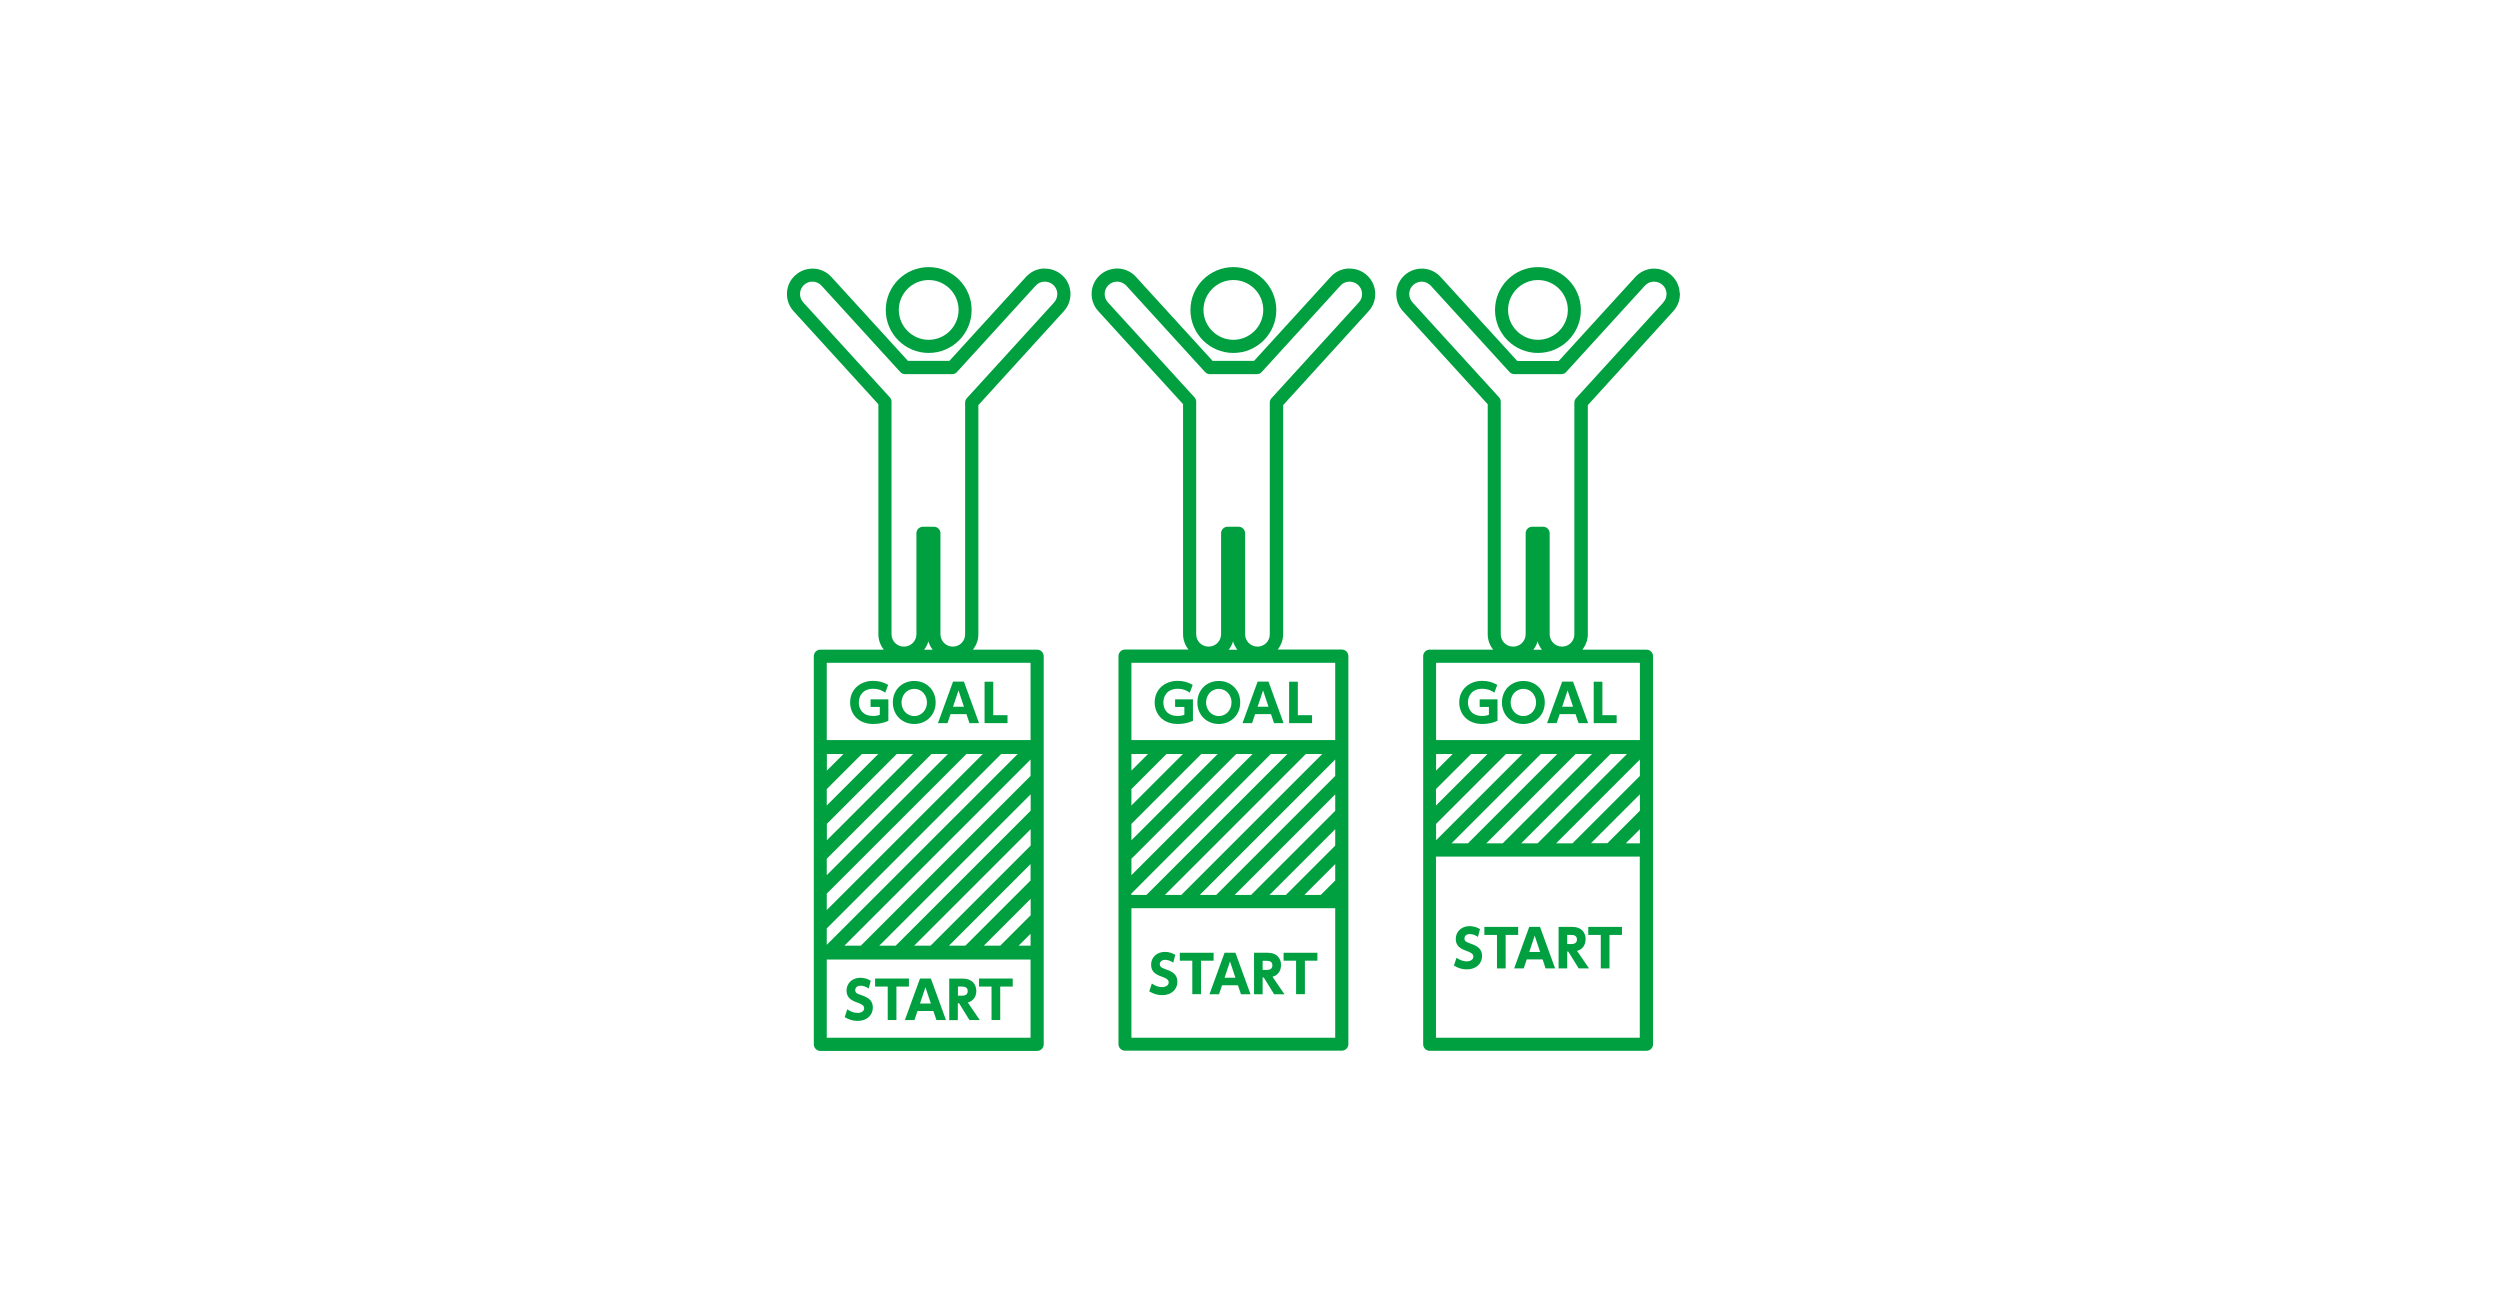 <?xml version="1.0" encoding="UTF-8"?> <svg xmlns="http://www.w3.org/2000/svg" width="230" height="121" viewBox="0 0 230 121" fill="none"><g clip-path="url(#clip0_4308_24051)"><path d="M85.44 32.472C87.62 32.472 89.39 30.702 89.39 28.522C89.39 26.343 87.62 24.573 85.44 24.573C83.26 24.573 81.49 26.343 81.49 28.522C81.49 30.702 83.26 32.472 85.44 32.472ZM85.44 25.763C86.96 25.763 88.19 27.002 88.19 28.512C88.19 30.022 86.95 31.262 85.44 31.262C83.93 31.262 82.69 30.022 82.69 28.512C82.69 27.002 83.93 25.763 85.44 25.763Z" fill="#00A040"></path><path d="M96.021 24.703C95.391 24.733 94.821 25.003 94.401 25.463L87.341 33.202H83.531L76.481 25.473C76.061 25.013 75.481 24.743 74.861 24.713C74.221 24.693 73.631 24.903 73.171 25.323C72.701 25.733 72.431 26.312 72.401 26.942C72.371 27.572 72.591 28.172 73.011 28.632L80.811 37.191V58.348C80.811 58.888 81.001 59.378 81.311 59.768H75.471C75.141 59.768 74.871 60.038 74.871 60.368V87.604C74.871 87.604 74.871 87.634 74.871 87.644C74.871 87.654 74.871 87.664 74.871 87.684V96.083C74.871 96.413 75.141 96.683 75.471 96.683H95.421C95.751 96.683 96.021 96.413 96.021 96.083V87.684C96.021 87.684 96.021 87.654 96.021 87.644C96.021 87.634 96.021 87.624 96.021 87.604V60.368C96.021 60.038 95.751 59.768 95.421 59.768H89.511C89.821 59.368 90.011 58.878 90.011 58.348V37.271L97.871 28.632C98.291 28.172 98.511 27.572 98.481 26.942C98.451 26.312 98.181 25.743 97.721 25.323C97.261 24.903 96.661 24.693 96.031 24.713L96.021 24.703ZM82.501 69.367H84.011L76.071 77.305V75.796L82.501 69.367ZM76.061 74.106V72.596L79.291 69.367H80.801L76.061 74.106ZM85.701 69.367H87.211L76.061 80.515V79.005L85.701 69.367ZM88.911 69.367H90.421L76.061 83.725V82.215L88.911 69.367ZM92.121 69.367H93.631L76.061 86.924V85.414L92.111 69.367H92.121ZM88.811 87.004H87.301L94.811 79.495V81.005L88.811 87.004ZM94.821 82.695V84.204L92.021 87.004H90.511L94.821 82.695ZM85.611 87.004H84.101L94.821 76.286V77.795L85.611 87.004ZM82.401 87.004H80.891L94.821 73.076V74.586L82.401 87.004ZM79.191 87.004H77.681L94.811 69.876V71.386L79.191 87.004ZM93.711 87.004L94.811 85.904V87.004H93.711ZM77.601 69.367L76.071 70.896V69.367H77.601ZM94.821 95.473H76.061V88.274H94.811V95.473H94.821ZM94.821 68.087H76.061V60.978H94.811V68.087H94.821ZM85.011 59.778C85.191 59.548 85.331 59.288 85.411 59.008C85.491 59.288 85.631 59.548 85.811 59.778H85.011ZM96.981 27.822L88.951 36.631C88.851 36.741 88.791 36.881 88.791 37.031V58.348C88.801 58.978 88.291 59.488 87.661 59.488C87.031 59.488 86.521 58.978 86.521 58.348V49.059C86.521 48.729 86.251 48.459 85.921 48.459H84.911C84.581 48.459 84.311 48.729 84.311 49.059V58.348C84.311 58.978 83.801 59.488 83.161 59.488C82.521 59.488 82.021 58.978 82.021 58.348V36.951C82.021 36.801 81.961 36.661 81.861 36.551L73.901 27.822C73.691 27.592 73.591 27.302 73.601 27.002C73.611 26.692 73.751 26.413 73.971 26.212C74.201 26.003 74.501 25.893 74.791 25.913C75.101 25.923 75.381 26.063 75.581 26.282L82.821 34.221C82.931 34.341 83.091 34.421 83.261 34.421H87.601C87.771 34.421 87.931 34.351 88.041 34.221L95.281 26.282C95.481 26.053 95.761 25.923 96.071 25.913C96.381 25.903 96.671 26.003 96.901 26.212C97.131 26.422 97.261 26.703 97.271 27.002C97.281 27.312 97.181 27.602 96.971 27.822H96.981Z" fill="#00A040"></path><path d="M78.881 93.184C78.591 93.184 78.271 93.084 77.951 92.854L77.711 93.574C78.081 93.804 78.471 93.924 78.901 93.924C79.761 93.924 80.301 93.384 80.301 92.704C80.301 91.984 79.821 91.744 79.161 91.524C78.851 91.424 78.681 91.334 78.681 91.084C78.681 90.864 78.871 90.684 79.171 90.684C79.401 90.684 79.661 90.764 79.921 90.944L80.111 90.224C79.841 90.074 79.551 89.954 79.151 89.954C78.391 89.954 77.881 90.474 77.881 91.134C77.881 91.794 78.331 92.044 78.871 92.234C79.321 92.394 79.501 92.524 79.501 92.764C79.501 93.044 79.211 93.194 78.881 93.194V93.184Z" fill="#00A040"></path><path d="M81.67 93.844H82.47V90.764H83.62V90.024H80.51V90.764H81.67V93.844Z" fill="#00A040"></path><path d="M84.13 93.844L84.41 93.014H85.87L86.15 93.844H87.03L85.64 90.024H84.64L83.25 93.844H84.13ZM85.14 90.824L85.64 92.324H84.64L85.14 90.824Z" fill="#00A040"></path><path d="M88.13 92.294H88.23L89.19 93.844H90.14L89.04 92.234C89.59 92.084 89.82 91.634 89.82 91.184C89.82 90.554 89.43 90.034 88.6 90.034H87.33V93.854H88.12V92.304L88.13 92.294ZM88.13 90.764H88.44C88.65 90.764 89.03 90.764 89.03 91.184C89.03 91.604 88.63 91.604 88.43 91.604H88.13V90.764Z" fill="#00A040"></path><path d="M91.22 93.844H92.02V90.764H93.17V90.024H90.07V90.764H91.22V93.844Z" fill="#00A040"></path><path d="M113.47 32.472C115.65 32.472 117.42 30.702 117.42 28.522C117.42 26.343 115.65 24.573 113.47 24.573C111.29 24.573 109.52 26.343 109.52 28.522C109.52 30.702 111.29 32.472 113.47 32.472ZM113.47 25.763C114.99 25.763 116.22 27.002 116.22 28.512C116.22 30.022 114.98 31.262 113.47 31.262C111.96 31.262 110.72 30.022 110.72 28.512C110.72 27.002 111.96 25.763 113.47 25.763Z" fill="#00A040"></path><path d="M124.05 24.703C123.43 24.733 122.85 25.003 122.43 25.463L115.37 33.202H111.56L104.5 25.463C104.08 25.003 103.5 24.733 102.88 24.703C102.26 24.683 101.65 24.893 101.19 25.313C100.73 25.733 100.46 26.312 100.43 26.932C100.4 27.552 100.62 28.162 101.04 28.622L108.84 37.181V58.338C108.84 58.878 109.03 59.368 109.34 59.758H103.5C103.17 59.758 102.9 60.028 102.9 60.358V96.063C102.9 96.393 103.17 96.663 103.5 96.663H123.45C123.78 96.663 124.05 96.393 124.05 96.063V60.358C124.05 60.028 123.78 59.758 123.45 59.758H117.55C117.86 59.358 118.05 58.868 118.05 58.338V37.271L125.91 28.632C126.33 28.172 126.55 27.572 126.52 26.942C126.49 26.312 126.22 25.743 125.76 25.323C125.3 24.903 124.69 24.683 124.07 24.713L124.05 24.703ZM110.52 69.367H112.03L104.09 77.305V75.796L110.52 69.367ZM104.09 74.106V72.596L107.32 69.367H108.83L104.09 74.106ZM113.73 69.367H115.24L104.09 80.515V79.005L113.73 69.367ZM116.93 69.367H118.44L105.47 82.335H104.08V82.215L116.92 69.367H116.93ZM121.51 82.335H120L122.84 79.495V81.005L121.51 82.335ZM118.3 82.335H116.79L122.84 76.286V77.795L118.3 82.335ZM115.1 82.335H113.59L122.84 73.086V74.596L115.1 82.335ZM111.89 82.335H110.38L122.84 69.876V71.386L111.89 82.335ZM108.68 82.335H107.17L120.14 69.367H121.65L108.68 82.335ZM105.62 69.367L104.09 70.896V69.367H105.62ZM104.09 95.473V83.555H122.84V95.473H104.09ZM122.84 68.087H104.09V60.978H122.84V68.087ZM113.04 59.778C113.22 59.548 113.36 59.288 113.44 59.008C113.52 59.288 113.66 59.548 113.84 59.778H113.04ZM125.01 27.822L116.98 36.631C116.88 36.741 116.82 36.881 116.82 37.031V58.348C116.83 58.978 116.32 59.488 115.69 59.488C115.06 59.488 114.55 58.978 114.55 58.348V49.059C114.55 48.729 114.28 48.459 113.95 48.459H112.94C112.61 48.459 112.34 48.729 112.34 49.059V58.348C112.34 58.978 111.83 59.488 111.19 59.488C110.55 59.488 110.05 58.978 110.05 58.348V36.951C110.05 36.801 109.99 36.661 109.89 36.551L101.93 27.822C101.72 27.592 101.62 27.302 101.63 27.002C101.64 26.692 101.78 26.413 102 26.212C102.23 26.003 102.52 25.893 102.83 25.913C103.13 25.923 103.41 26.062 103.62 26.282L110.86 34.221C110.97 34.341 111.13 34.421 111.3 34.421H115.64C115.81 34.421 115.97 34.351 116.08 34.221L123.32 26.282C123.52 26.052 123.8 25.923 124.11 25.913C124.42 25.903 124.71 26.003 124.94 26.212C125.17 26.422 125.3 26.702 125.31 27.002C125.32 27.312 125.22 27.602 125.01 27.822Z" fill="#00A040"></path><path d="M141.491 32.472C143.671 32.472 145.441 30.702 145.441 28.522C145.441 26.343 143.671 24.573 141.491 24.573C139.311 24.573 137.541 26.343 137.541 28.522C137.541 30.702 139.311 32.472 141.491 32.472ZM141.491 25.763C143.011 25.763 144.241 27.002 144.241 28.512C144.241 30.022 143.001 31.262 141.491 31.262C139.981 31.262 138.741 30.022 138.741 28.512C138.741 27.002 139.981 25.763 141.491 25.763Z" fill="#00A040"></path><path d="M154.53 26.942C154.5 26.312 154.23 25.743 153.77 25.323C153.31 24.903 152.71 24.693 152.08 24.713C151.46 24.743 150.88 25.013 150.46 25.473L143.4 33.212H139.59L132.53 25.473C132.11 25.013 131.53 24.743 130.91 24.713C130.27 24.693 129.68 24.903 129.22 25.323C128.76 25.743 128.48 26.323 128.46 26.942C128.43 27.572 128.65 28.172 129.07 28.632L136.87 37.191V58.348C136.87 58.888 137.06 59.378 137.37 59.768H131.53C131.2 59.768 130.93 60.038 130.93 60.368V96.073C130.93 96.403 131.2 96.673 131.53 96.673H151.48C151.81 96.673 152.08 96.403 152.08 96.073V60.368C152.08 60.038 151.81 59.768 151.48 59.768H145.58C145.89 59.368 146.08 58.878 146.08 58.348V37.271L153.94 28.632C154.36 28.172 154.58 27.572 154.55 26.942H154.53ZM138.55 69.367H140.06L132.12 77.305V75.796L138.55 69.367ZM132.11 74.106V72.596L135.34 69.367H136.85L132.11 74.106ZM144.67 77.585H143.16L150.87 69.876V71.386L144.67 77.585ZM150.87 73.076V74.586L147.88 77.575H146.37L150.87 73.076ZM141.46 77.585H139.95L148.17 69.367H149.68L141.46 77.585ZM138.25 77.585H136.74L144.96 69.367H146.47L138.25 77.585ZM135.05 77.585H133.54L141.76 69.367H143.27L135.05 77.585ZM149.57 77.585L150.87 76.286V77.585H149.57ZM133.65 69.367L132.12 70.896V69.367H133.65ZM132.11 95.473V78.805H150.86V95.473H132.11ZM150.87 68.087H132.12V60.978H150.87V68.087ZM141.06 59.778C141.24 59.548 141.38 59.288 141.46 59.008C141.54 59.288 141.68 59.548 141.86 59.778H141.06ZM153.03 27.822L145 36.631C144.9 36.741 144.84 36.881 144.84 37.031V58.348C144.85 58.978 144.34 59.488 143.71 59.488C143.08 59.488 142.57 58.978 142.57 58.348V49.059C142.57 48.729 142.3 48.459 141.97 48.459H140.96C140.63 48.459 140.36 48.729 140.36 49.059V58.348C140.36 58.978 139.85 59.488 139.21 59.488C138.57 59.488 138.07 58.978 138.07 58.348V36.951C138.07 36.801 138.01 36.661 137.91 36.551L129.95 27.822C129.74 27.592 129.64 27.302 129.65 27.002C129.66 26.692 129.8 26.413 130.02 26.212C130.25 26.003 130.56 25.903 130.84 25.913C131.14 25.923 131.42 26.062 131.63 26.282L138.87 34.221C138.98 34.341 139.14 34.421 139.31 34.421H143.65C143.82 34.421 143.98 34.351 144.09 34.221L151.33 26.282C151.54 26.052 151.82 25.923 152.12 25.913C152.43 25.903 152.72 26.003 152.95 26.212C153.18 26.413 153.31 26.703 153.32 27.002C153.33 27.312 153.23 27.602 153.02 27.822H153.03Z" fill="#00A040"></path><path d="M135.21 86.774C134.9 86.674 134.73 86.584 134.73 86.334C134.73 86.114 134.92 85.934 135.22 85.934C135.45 85.934 135.71 86.014 135.97 86.194L136.16 85.474C135.89 85.324 135.6 85.204 135.2 85.204C134.44 85.204 133.93 85.724 133.93 86.384C133.93 87.044 134.38 87.294 134.92 87.484C135.37 87.644 135.55 87.774 135.55 88.014C135.55 88.294 135.26 88.444 134.93 88.444C134.64 88.444 134.32 88.344 134 88.114L133.76 88.834C134.13 89.064 134.52 89.184 134.95 89.184C135.81 89.184 136.35 88.644 136.35 87.964C136.35 87.244 135.87 87.004 135.21 86.784V86.774Z" fill="#00A040"></path><path d="M139.671 85.274H136.561V86.014H137.721V89.094H138.521V86.014H139.671V85.274Z" fill="#00A040"></path><path d="M140.691 85.274L139.301 89.094H140.181L140.461 88.264H141.921L142.191 89.094H143.071L141.681 85.274H140.681H140.691ZM140.691 87.584L141.191 86.084L141.691 87.584H140.691Z" fill="#00A040"></path><path d="M145.881 86.424C145.881 85.794 145.491 85.274 144.661 85.274H143.391V89.094H144.181V87.544H144.281L145.241 89.094H146.191L145.091 87.484C145.641 87.334 145.871 86.884 145.871 86.434L145.881 86.424ZM144.481 86.854H144.181V86.014H144.491C144.701 86.014 145.081 86.014 145.081 86.434C145.081 86.854 144.681 86.854 144.481 86.854Z" fill="#00A040"></path><path d="M146.121 86.014H147.271V89.094H148.071V86.014H149.221V85.274H146.121V86.014Z" fill="#00A040"></path><path d="M107.18 89.144C106.87 89.044 106.7 88.954 106.7 88.704C106.7 88.484 106.89 88.304 107.19 88.304C107.42 88.304 107.68 88.384 107.94 88.564L108.13 87.844C107.86 87.694 107.57 87.574 107.17 87.574C106.41 87.574 105.9 88.094 105.9 88.754C105.9 89.414 106.35 89.664 106.89 89.854C107.34 90.014 107.52 90.144 107.52 90.384C107.52 90.664 107.23 90.814 106.9 90.814C106.61 90.814 106.29 90.714 105.97 90.484L105.73 91.204C106.1 91.434 106.49 91.554 106.92 91.554C107.78 91.554 108.32 91.014 108.32 90.334C108.32 89.614 107.84 89.374 107.18 89.154V89.144Z" fill="#00A040"></path><path d="M111.651 87.654H108.541V88.384H109.691V91.464H110.491V88.384H111.651V87.654Z" fill="#00A040"></path><path d="M112.66 87.654L111.27 91.474H112.15L112.43 90.644H113.89L114.17 91.474H115.05L113.66 87.654H112.66ZM112.66 89.954L113.16 88.454L113.66 89.954H112.66Z" fill="#00A040"></path><path d="M117.861 88.804C117.861 88.174 117.471 87.654 116.641 87.654H115.371V91.474H116.161V89.924H116.261L117.221 91.474H118.171L117.071 89.864C117.621 89.714 117.851 89.264 117.851 88.814L117.861 88.804ZM116.461 89.234H116.161V88.394H116.471C116.681 88.394 117.061 88.394 117.061 88.814C117.061 89.234 116.661 89.234 116.461 89.234Z" fill="#00A040"></path><path d="M118.09 88.384H119.24V91.464H120.05V88.384H121.2V87.654H118.09V88.384Z" fill="#00A040"></path><path d="M80.341 66.607C80.871 66.607 81.331 66.497 81.731 66.317V64.337H80.091V65.037H80.941V65.757C80.821 65.808 80.651 65.868 80.341 65.868C79.271 65.868 79.011 65.137 79.011 64.627C79.011 63.977 79.421 63.367 80.331 63.367C80.941 63.367 81.321 63.637 81.441 63.727L81.711 63.008C81.271 62.758 80.831 62.638 80.331 62.638C79.121 62.638 78.211 63.438 78.211 64.618C78.211 65.638 78.911 66.607 80.341 66.607Z" fill="#00A040"></path><path d="M84.111 66.608C85.191 66.608 86.081 65.808 86.081 64.627C86.081 63.447 85.201 62.648 84.111 62.648C83.021 62.648 82.141 63.438 82.141 64.627C82.141 65.817 83.031 66.608 84.111 66.608ZM84.111 63.377C84.831 63.377 85.281 63.987 85.281 64.627C85.281 65.267 84.831 65.877 84.111 65.877C83.391 65.877 82.941 65.267 82.941 64.627C82.941 63.987 83.391 63.377 84.111 63.377Z" fill="#00A040"></path><path d="M87.451 65.698H88.911L89.191 66.528H90.071L88.681 62.708H87.681L86.291 66.528H87.171L87.451 65.698ZM88.181 63.517L88.681 65.017H87.681L88.181 63.517Z" fill="#00A040"></path><path d="M92.69 65.797H91.38V62.718H90.58V66.528H92.69V65.797Z" fill="#00A040"></path><path d="M108.36 66.607C108.89 66.607 109.35 66.497 109.75 66.317V64.337H108.11V65.037H108.96V65.757C108.84 65.808 108.67 65.868 108.36 65.868C107.29 65.868 107.03 65.137 107.03 64.627C107.03 63.977 107.44 63.367 108.35 63.367C108.96 63.367 109.34 63.637 109.46 63.727L109.73 63.008C109.29 62.758 108.85 62.638 108.35 62.638C107.14 62.638 106.23 63.438 106.23 64.618C106.23 65.638 106.93 66.607 108.36 66.607Z" fill="#00A040"></path><path d="M112.13 66.608C113.21 66.608 114.1 65.808 114.1 64.627C114.1 63.447 113.22 62.648 112.13 62.648C111.04 62.648 110.16 63.438 110.16 64.627C110.16 65.817 111.05 66.608 112.13 66.608ZM112.13 63.377C112.85 63.377 113.3 63.987 113.3 64.627C113.3 65.267 112.85 65.877 112.13 65.877C111.41 65.877 110.96 65.267 110.96 64.627C110.96 63.987 111.41 63.377 112.13 63.377Z" fill="#00A040"></path><path d="M115.471 65.698H116.931L117.211 66.528H118.091L116.701 62.708H115.701L114.311 66.528H115.191L115.471 65.698ZM116.201 63.517L116.701 65.017H115.701L116.201 63.517Z" fill="#00A040"></path><path d="M120.71 65.797H119.4V62.718H118.6V66.528H120.71V65.797Z" fill="#00A040"></path><path d="M136.38 66.607C136.91 66.607 137.37 66.497 137.77 66.317V64.337H136.13V65.037H136.98V65.757C136.86 65.808 136.69 65.868 136.38 65.868C135.31 65.868 135.05 65.137 135.05 64.627C135.05 63.977 135.46 63.367 136.37 63.367C136.98 63.367 137.36 63.637 137.48 63.727L137.75 63.008C137.31 62.758 136.87 62.638 136.37 62.638C135.16 62.638 134.25 63.438 134.25 64.618C134.25 65.638 134.95 66.607 136.38 66.607Z" fill="#00A040"></path><path d="M140.15 66.608C141.23 66.608 142.12 65.808 142.12 64.627C142.12 63.447 141.24 62.648 140.15 62.648C139.06 62.648 138.18 63.438 138.18 64.627C138.18 65.817 139.07 66.608 140.15 66.608ZM140.15 63.377C140.87 63.377 141.32 63.987 141.32 64.627C141.32 65.267 140.87 65.877 140.15 65.877C139.43 65.877 138.98 65.267 138.98 64.627C138.98 63.987 139.43 63.377 140.15 63.377Z" fill="#00A040"></path><path d="M143.49 65.698H144.95L145.23 66.528H146.11L144.72 62.708H143.72L142.33 66.528H143.21L143.49 65.698ZM144.22 63.517L144.72 65.017H143.72L144.22 63.517Z" fill="#00A040"></path><path d="M148.731 65.797H147.421V62.718H146.621V66.528H148.731V65.797Z" fill="#00A040"></path></g><defs><clipPath id="clip0_4308_24051"><rect width="82.13" height="72.11" fill="white" transform="translate(72.4 24.563)"></rect></clipPath></defs></svg> 